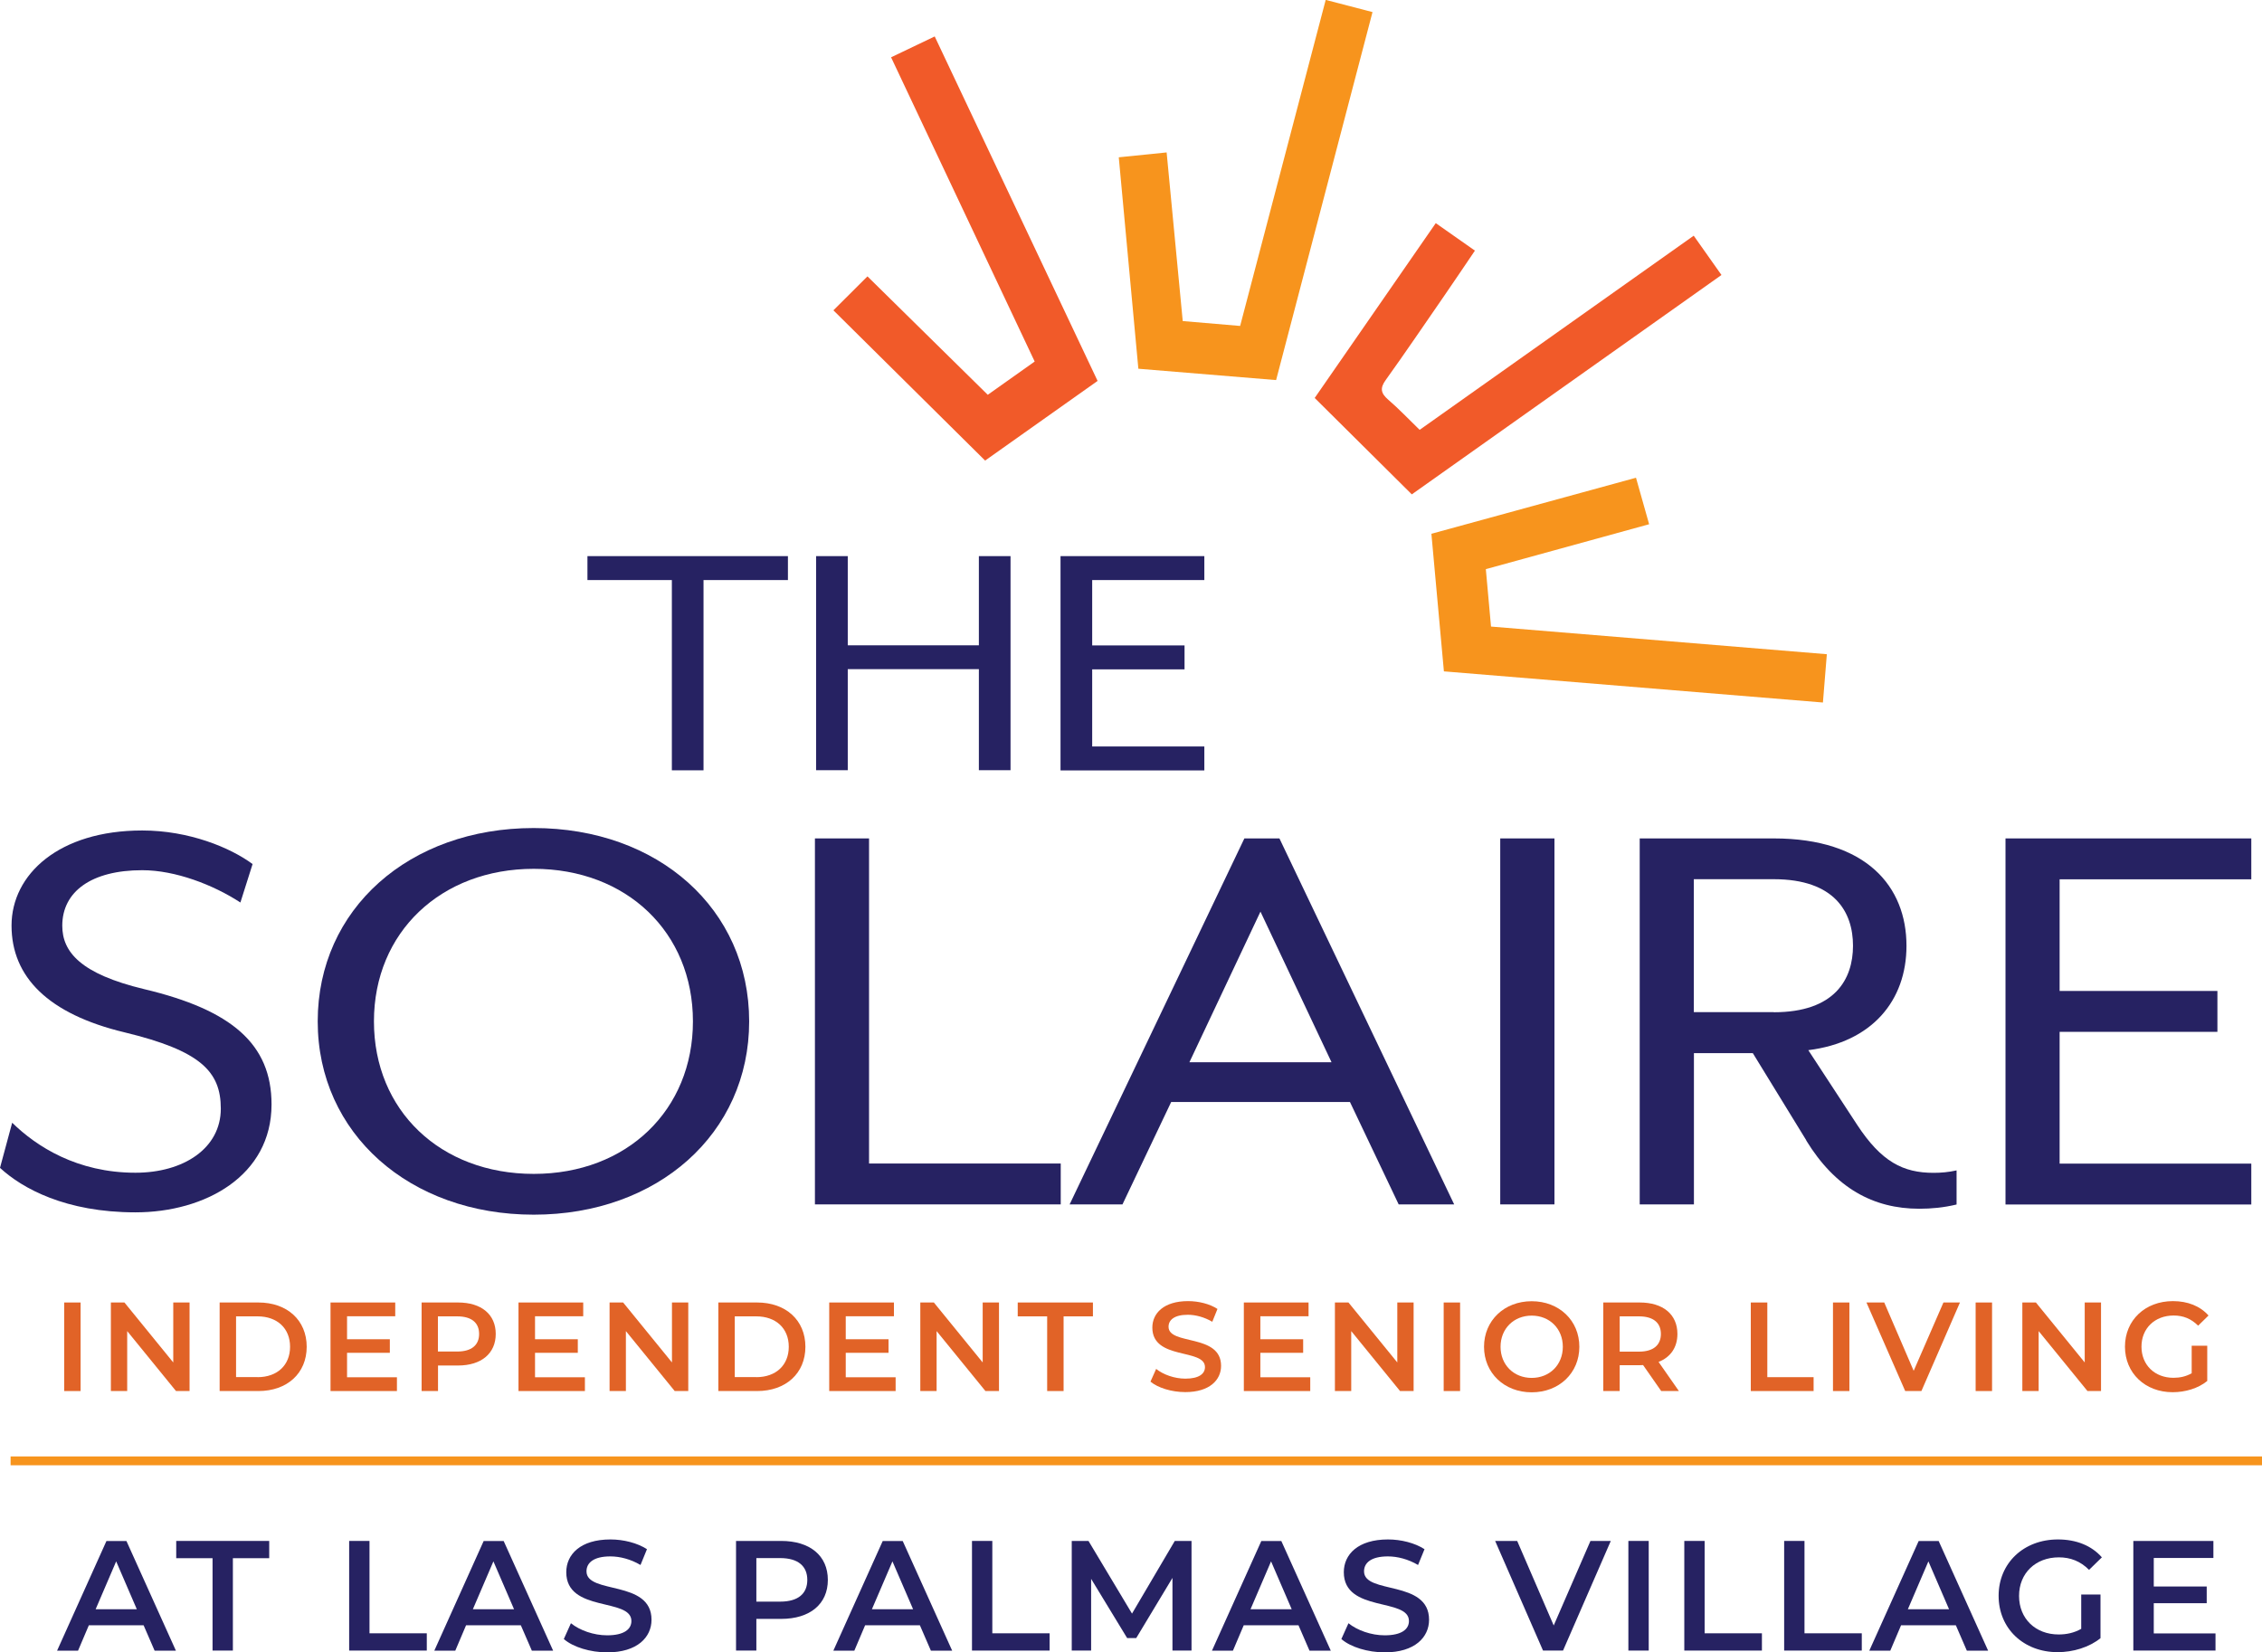 <?xml version="1.0" standalone="yes"?>
<svg width="256" height="187" viewBox="0 0 256 187" fill="none" xmlns="http://www.w3.org/2000/svg">
<g clip-path="url(#clip0_1_111)">
<path d="M7.263 147.423H9.121V157.446H7.263V147.423Z" fill="#E16327"/>
<path d="M21.454 147.423V157.446H19.92L14.395 150.66V157.446H12.549V147.423H14.083L19.608 154.209V147.423H21.454Z" fill="#E16327"/>
<path d="M24.858 147.423H29.245C32.493 147.423 34.71 149.425 34.71 152.434C34.71 155.444 32.493 157.446 29.245 157.446H24.858V147.423ZM29.149 155.875C31.378 155.875 32.828 154.52 32.828 152.434C32.828 150.348 31.378 148.993 29.149 148.993H26.716V155.863H29.149V155.875Z" fill="#E16327"/>
<path d="M44.922 155.887V157.446H37.407V147.423H44.73V148.981H39.277V151.583H44.119V153.118H39.277V155.887H44.934H44.922Z" fill="#E16327"/>
<path d="M56.105 150.984C56.105 153.19 54.474 154.556 51.838 154.556H49.572V157.446H47.715V147.423H51.838C54.474 147.423 56.105 148.766 56.105 150.984ZM54.223 150.984C54.223 149.725 53.384 148.993 51.742 148.993H49.56V152.974H51.742C53.372 152.974 54.223 152.242 54.223 150.984Z" fill="#E16327"/>
<path d="M66.196 155.887V157.446H58.681V147.423H66.005V148.981H60.551V151.583H65.393V153.118H60.551V155.887H66.208H66.196Z" fill="#E16327"/>
<path d="M77.894 147.423V157.446H76.36L70.835 150.66V157.446H68.989V147.423H70.523L76.049 154.209V147.423H77.894Z" fill="#E16327"/>
<path d="M81.298 147.423H85.685C88.933 147.423 91.15 149.425 91.15 152.434C91.15 155.444 88.933 157.446 85.685 157.446H81.298V147.423ZM85.589 155.875C87.818 155.875 89.269 154.52 89.269 152.434C89.269 150.348 87.818 148.993 85.589 148.993H83.156V155.863H85.589V155.875Z" fill="#E16327"/>
<path d="M101.362 155.887V157.446H93.847V147.423H101.17V148.981H95.717V151.583H100.559V153.118H95.717V155.887H101.374H101.362Z" fill="#E16327"/>
<path d="M113.06 147.423V157.446H111.526L106 150.66V157.446H104.155V147.423H105.689L111.214 154.209V147.423H113.06Z" fill="#E16327"/>
<path d="M118.501 148.993H115.181V147.423H123.691V148.993H120.371V157.446H118.513V148.993H118.501Z" fill="#E16327"/>
<path d="M130.199 156.391L130.847 154.94C131.65 155.588 132.92 156.043 134.155 156.043C135.713 156.043 136.372 155.48 136.372 154.736C136.372 152.578 130.415 153.993 130.415 150.264C130.415 148.646 131.71 147.267 134.454 147.267C135.653 147.267 136.911 147.579 137.786 148.154L137.199 149.605C136.3 149.077 135.305 148.813 134.43 148.813C132.884 148.813 132.249 149.413 132.249 150.168C132.249 152.302 138.194 150.912 138.194 154.592C138.194 156.199 136.887 157.566 134.143 157.566C132.584 157.566 131.026 157.074 130.187 156.367L130.199 156.391Z" fill="#E16327"/>
<path d="M148.286 155.887V157.446H140.771V147.423H148.094V148.981H142.64V151.583H147.483V153.118H142.64V155.887H148.298H148.286Z" fill="#E16327"/>
<path d="M159.984 147.423V157.446H158.449L152.924 150.66V157.446H151.078V147.423H152.612L158.138 154.209V147.423H159.984Z" fill="#E16327"/>
<path d="M163.387 147.423H165.245V157.446H163.387V147.423Z" fill="#E16327"/>
<path d="M167.954 152.434C167.954 149.473 170.243 147.279 173.347 147.279C176.452 147.279 178.741 149.461 178.741 152.434C178.741 155.408 176.452 157.59 173.347 157.59C170.243 157.59 167.954 155.396 167.954 152.434ZM176.871 152.434C176.871 150.384 175.373 148.909 173.347 148.909C171.322 148.909 169.824 150.384 169.824 152.434C169.824 154.485 171.322 155.959 173.347 155.959C175.373 155.959 176.871 154.485 176.871 152.434Z" fill="#E16327"/>
<path d="M188.006 157.446L185.956 154.508C185.824 154.52 185.705 154.52 185.573 154.52H183.307V157.446H181.45V147.423H185.573C188.21 147.423 189.84 148.766 189.84 150.984C189.84 152.506 189.061 153.621 187.706 154.149L190.007 157.446H188.006ZM185.489 148.993H183.307V152.986H185.489C187.119 152.986 187.97 152.242 187.97 150.984C187.97 149.725 187.119 148.993 185.489 148.993Z" fill="#E16327"/>
<path d="M198.158 147.423H200.015V155.875H205.253V157.446H198.146V147.423H198.158Z" fill="#E16327"/>
<path d="M207.446 147.423H209.304V157.446H207.446V147.423Z" fill="#E16327"/>
<path d="M221.817 147.423L217.454 157.446H215.621L211.234 147.423H213.247L216.579 155.156L219.947 147.423H221.805H221.817Z" fill="#E16327"/>
<path d="M223.591 147.423H225.449V157.446H223.591V147.423Z" fill="#E16327"/>
<path d="M237.782 147.423V157.446H236.248L230.722 150.66V157.446H228.877V147.423H230.411L235.936 154.209V147.423H237.782Z" fill="#E16327"/>
<path d="M248.042 152.314H249.803V156.307C248.761 157.158 247.298 157.578 245.884 157.578C242.78 157.578 240.491 155.42 240.491 152.422C240.491 149.425 242.78 147.267 245.92 147.267C247.598 147.267 249 147.83 249.947 148.897L248.773 150.048C247.982 149.257 247.083 148.897 246.004 148.897C243.871 148.897 242.36 150.348 242.36 152.422C242.36 154.496 243.859 155.947 245.98 155.947C246.699 155.947 247.394 155.803 248.042 155.432V152.314Z" fill="#E16327"/>
<path d="M0 132.184L1.378 127.077C4.135 129.774 8.737 132.736 15.33 132.736C20.771 132.736 24.99 129.978 24.99 125.482C24.99 121.274 22.689 118.924 14.107 116.85C5.441 114.775 1.306 110.567 1.306 104.764C1.306 98.961 6.676 93.998 16.097 93.998C21.382 93.998 26.057 95.928 28.586 97.798L27.207 102.15C24.139 100.148 19.848 98.494 16.097 98.494C10.344 98.494 7.048 100.915 7.048 104.776C7.048 107.749 9.121 110.231 16.324 111.958C26.212 114.308 30.731 118.168 30.731 125.002C30.731 133.083 23.216 137.22 15.33 137.22C7.443 137.22 2.529 134.522 0 132.184Z" fill="#262262"/>
<path d="M35.957 115.603C35.957 102.894 46.3 93.722 60.407 93.722C74.514 93.722 84.786 102.906 84.786 115.603C84.786 128.299 74.442 137.483 60.407 137.483C46.372 137.483 35.957 128.299 35.957 115.603ZM78.422 115.603C78.422 105.519 70.907 98.338 60.407 98.338C49.908 98.338 42.321 105.519 42.321 115.603C42.321 125.686 49.836 132.867 60.407 132.867C70.979 132.867 78.422 125.614 78.422 115.603Z" fill="#262262"/>
<path d="M92.217 94.897H98.354V131.693H120.048V136.32H92.229V94.897H92.217Z" fill="#262262"/>
<path d="M140.807 94.897H144.798L164.574 136.32H158.294L152.78 124.727H132.549L127.035 136.32H121.054L140.831 94.897H140.807ZM150.695 120.231L142.652 103.182L134.61 120.231H150.707H150.695Z" fill="#262262"/>
<path d="M169.788 94.897H175.924V136.32H169.788V94.897Z" fill="#262262"/>
<path d="M204.426 129.067L198.373 119.199H191.709V136.32H185.573V94.897H200.747C211.246 94.897 215.764 100.352 215.764 107.054C215.764 113.265 211.857 117.965 204.654 118.864L210.167 127.292C212.924 131.501 215.381 132.748 218.833 132.748C219.672 132.748 220.523 132.676 221.434 132.472V136.332C219.983 136.68 218.593 136.812 217.215 136.812C212.001 136.812 207.71 134.462 204.414 129.079L204.426 129.067ZM200.747 114.572C207.65 114.572 209.712 110.843 209.712 107.042C209.712 103.241 207.638 99.513 200.747 99.513H191.697V114.56H200.747V114.572Z" fill="#262262"/>
<path d="M226.971 94.897H254.789V99.525H233.096V112.162H250.954V116.79H233.096V131.705H254.789V136.332H226.971V94.909V94.897Z" fill="#262262"/>
<path d="M162.5 25.262C164.071 26.365 165.389 27.288 166.923 28.367C165.701 30.166 164.55 31.892 163.363 33.606C161.194 36.748 159.049 39.913 156.831 43.006C156.16 43.929 156.268 44.505 157.095 45.224C158.282 46.243 159.36 47.382 160.667 48.653C170.926 41.388 181.246 34.074 191.685 26.677C192.8 28.247 193.759 29.614 194.826 31.125C183.056 39.457 171.298 47.79 159.78 55.955C156.148 52.346 152.564 48.797 148.789 45.044C153.152 38.75 157.754 32.108 162.488 25.262H162.5Z" fill="#F15A29"/>
<path d="M94.314 35.129C95.705 33.738 96.891 32.551 98.174 31.281C102.788 35.825 107.283 40.249 111.789 44.685L117.099 40.92C111.718 29.506 106.336 18.128 100.847 6.486C102.513 5.683 104.071 4.94 105.785 4.124C112.041 17.349 118.202 30.381 124.219 43.114C119.928 46.148 115.853 49.049 111.49 52.13C105.988 46.675 100.211 40.956 94.326 35.129H94.314Z" fill="#F15A29"/>
<path d="M144.402 43.018C139.093 42.587 134.095 42.167 128.833 41.735C128.126 34.146 127.383 26.089 126.616 17.804C128.461 17.613 130.175 17.445 132.033 17.253C132.644 23.715 133.244 29.998 133.855 36.34C136.048 36.52 138.074 36.7 140.351 36.892C143.551 24.686 146.763 12.445 150.035 -0.012C151.809 0.456 153.499 0.887 155.333 1.367C151.642 15.454 147.998 29.374 144.426 43.006L144.402 43.018Z" fill="#F7941D"/>
<path d="M163.411 75.977C162.932 70.726 162.476 65.738 161.997 60.415C169.32 58.413 177.099 56.279 185.153 54.073C185.657 55.859 186.124 57.514 186.639 59.336C180.395 61.05 174.306 62.729 168.158 64.419C168.361 66.626 168.553 68.712 168.745 70.918C181.342 71.961 193.927 72.992 206.751 74.047C206.607 75.881 206.464 77.608 206.308 79.514C191.757 78.315 177.375 77.128 163.411 75.989V75.977Z" fill="#F7941D"/>
<path d="M76.037 65.654H66.484V62.945H89.173V65.654H79.62V87.188H76.037V65.654Z" fill="#262262"/>
<path d="M92.361 62.945H95.945V73.04H110.783V62.945H114.366V87.175H110.783V75.738H95.945V87.175H92.361V62.945Z" fill="#262262"/>
<path d="M120.024 62.945H136.3V65.654H123.607V73.052H134.059V75.762H123.607V84.49H136.3V87.2H120.024V62.969V62.945Z" fill="#262262"/>
<path d="M16.252 183.955H10.056L8.833 186.832H6.46L12.046 174.423H14.311L19.908 186.832H17.499L16.252 183.955ZM15.485 182.144L13.148 176.725L10.823 182.144H15.485Z" fill="#262262"/>
<path d="M24.055 176.365H19.944V174.411H30.467V176.365H26.356V186.82H24.055V176.365Z" fill="#262262"/>
<path d="M39.516 174.411H41.818V184.866H48.302V186.82H39.516V174.411Z" fill="#262262"/>
<path d="M58.945 183.955H52.748L51.526 186.832H49.153L54.738 174.423H57.003L62.601 186.832H60.192L58.945 183.955ZM58.178 182.144L55.841 176.725L53.516 182.144H58.178Z" fill="#262262"/>
<path d="M63.811 185.513L64.614 183.727C65.609 184.53 67.179 185.094 68.713 185.094C70.643 185.094 71.458 184.398 71.458 183.475C71.458 180.801 64.087 182.552 64.087 177.948C64.087 175.946 65.681 174.243 69.085 174.243C70.571 174.243 72.129 174.639 73.22 175.346L72.489 177.133C71.374 176.473 70.152 176.162 69.073 176.162C67.155 176.162 66.376 176.905 66.376 177.852C66.376 180.49 73.735 178.775 73.735 183.331C73.735 185.321 72.117 187.024 68.725 187.024C66.796 187.024 64.866 186.425 63.835 185.537L63.811 185.513Z" fill="#262262"/>
<path d="M93.691 178.823C93.691 181.557 91.666 183.235 88.406 183.235H85.601V186.82H83.3V174.411H88.406C91.666 174.411 93.691 176.078 93.691 178.823ZM91.366 178.823C91.366 177.265 90.323 176.353 88.298 176.353H85.601V181.281H88.298C90.323 181.281 91.366 180.382 91.366 178.823Z" fill="#262262"/>
<path d="M104.107 183.955H97.91L96.688 186.832H94.314L99.9 174.423H102.165L107.762 186.832H105.353L104.107 183.955ZM103.34 182.144L101.002 176.725L98.677 182.144H103.34Z" fill="#262262"/>
<path d="M110.004 174.411H112.305V184.866H118.789V186.82H110.004V174.411Z" fill="#262262"/>
<path d="M132.692 186.82V178.595L128.593 185.405H127.563L123.487 178.703V186.82H121.294V174.411H123.188L128.114 182.636L132.956 174.411H134.85V186.82H132.692Z" fill="#262262"/>
<path d="M146.955 183.955H140.759L139.536 186.832H137.163L142.748 174.423H145.014L150.611 186.832H148.202L146.955 183.955ZM146.188 182.144L143.851 176.725L141.526 182.144H146.188Z" fill="#262262"/>
<path d="M151.809 185.513L152.612 183.727C153.607 184.53 155.177 185.094 156.711 185.094C158.641 185.094 159.456 184.398 159.456 183.475C159.456 180.801 152.085 182.552 152.085 177.948C152.085 175.946 153.679 174.243 157.083 174.243C158.569 174.243 160.127 174.639 161.218 175.346L160.487 177.133C159.372 176.473 158.15 176.162 157.071 176.162C155.153 176.162 154.374 176.905 154.374 177.852C154.374 180.49 161.733 178.775 161.733 183.331C161.733 185.321 160.115 187.024 156.723 187.024C154.794 187.024 152.864 186.425 151.833 185.537L151.809 185.513Z" fill="#262262"/>
<path d="M182.301 174.411L176.895 186.82H174.63L169.212 174.411H171.705L175.84 183.979L179.999 174.411H182.301Z" fill="#262262"/>
<path d="M184.29 174.411H186.592V186.82H184.29V174.411Z" fill="#262262"/>
<path d="M190.619 174.411H192.92V184.866H199.404V186.82H190.619V174.411Z" fill="#262262"/>
<path d="M201.921 174.411H204.222V184.866H210.706V186.82H201.921V174.411Z" fill="#262262"/>
<path d="M221.35 183.955H215.153L213.931 186.832H211.557L217.143 174.423H219.408L225.005 186.832H222.596L221.35 183.955ZM220.583 182.144L218.245 176.725L215.92 182.144H220.583Z" fill="#262262"/>
<path d="M235.541 180.478H237.722V185.417C236.428 186.46 234.618 187 232.868 187C229.02 187 226.192 184.326 226.192 180.622C226.192 176.917 229.032 174.243 232.904 174.243C234.977 174.243 236.715 174.939 237.878 176.269L236.428 177.684C235.457 176.713 234.33 176.269 233.012 176.269C230.375 176.269 228.505 178.056 228.505 180.634C228.505 183.211 230.363 184.998 232.988 184.998C233.875 184.998 234.738 184.818 235.541 184.362V180.502V180.478Z" fill="#262262"/>
<path d="M250.738 184.89V186.82H241.438V174.411H250.499V176.341H243.751V179.567H249.743V181.461H243.751V184.878H250.75L250.738 184.89Z" fill="#262262"/>
<path d="M1.199 165.347H256" stroke="#F7941D" stroke-miterlimit="10"/>
</g>
<defs>
<clipPath id="clip0_1_111">
<rect width="256" height="187" fill="white"/>
</clipPath>
</defs>
</svg>
